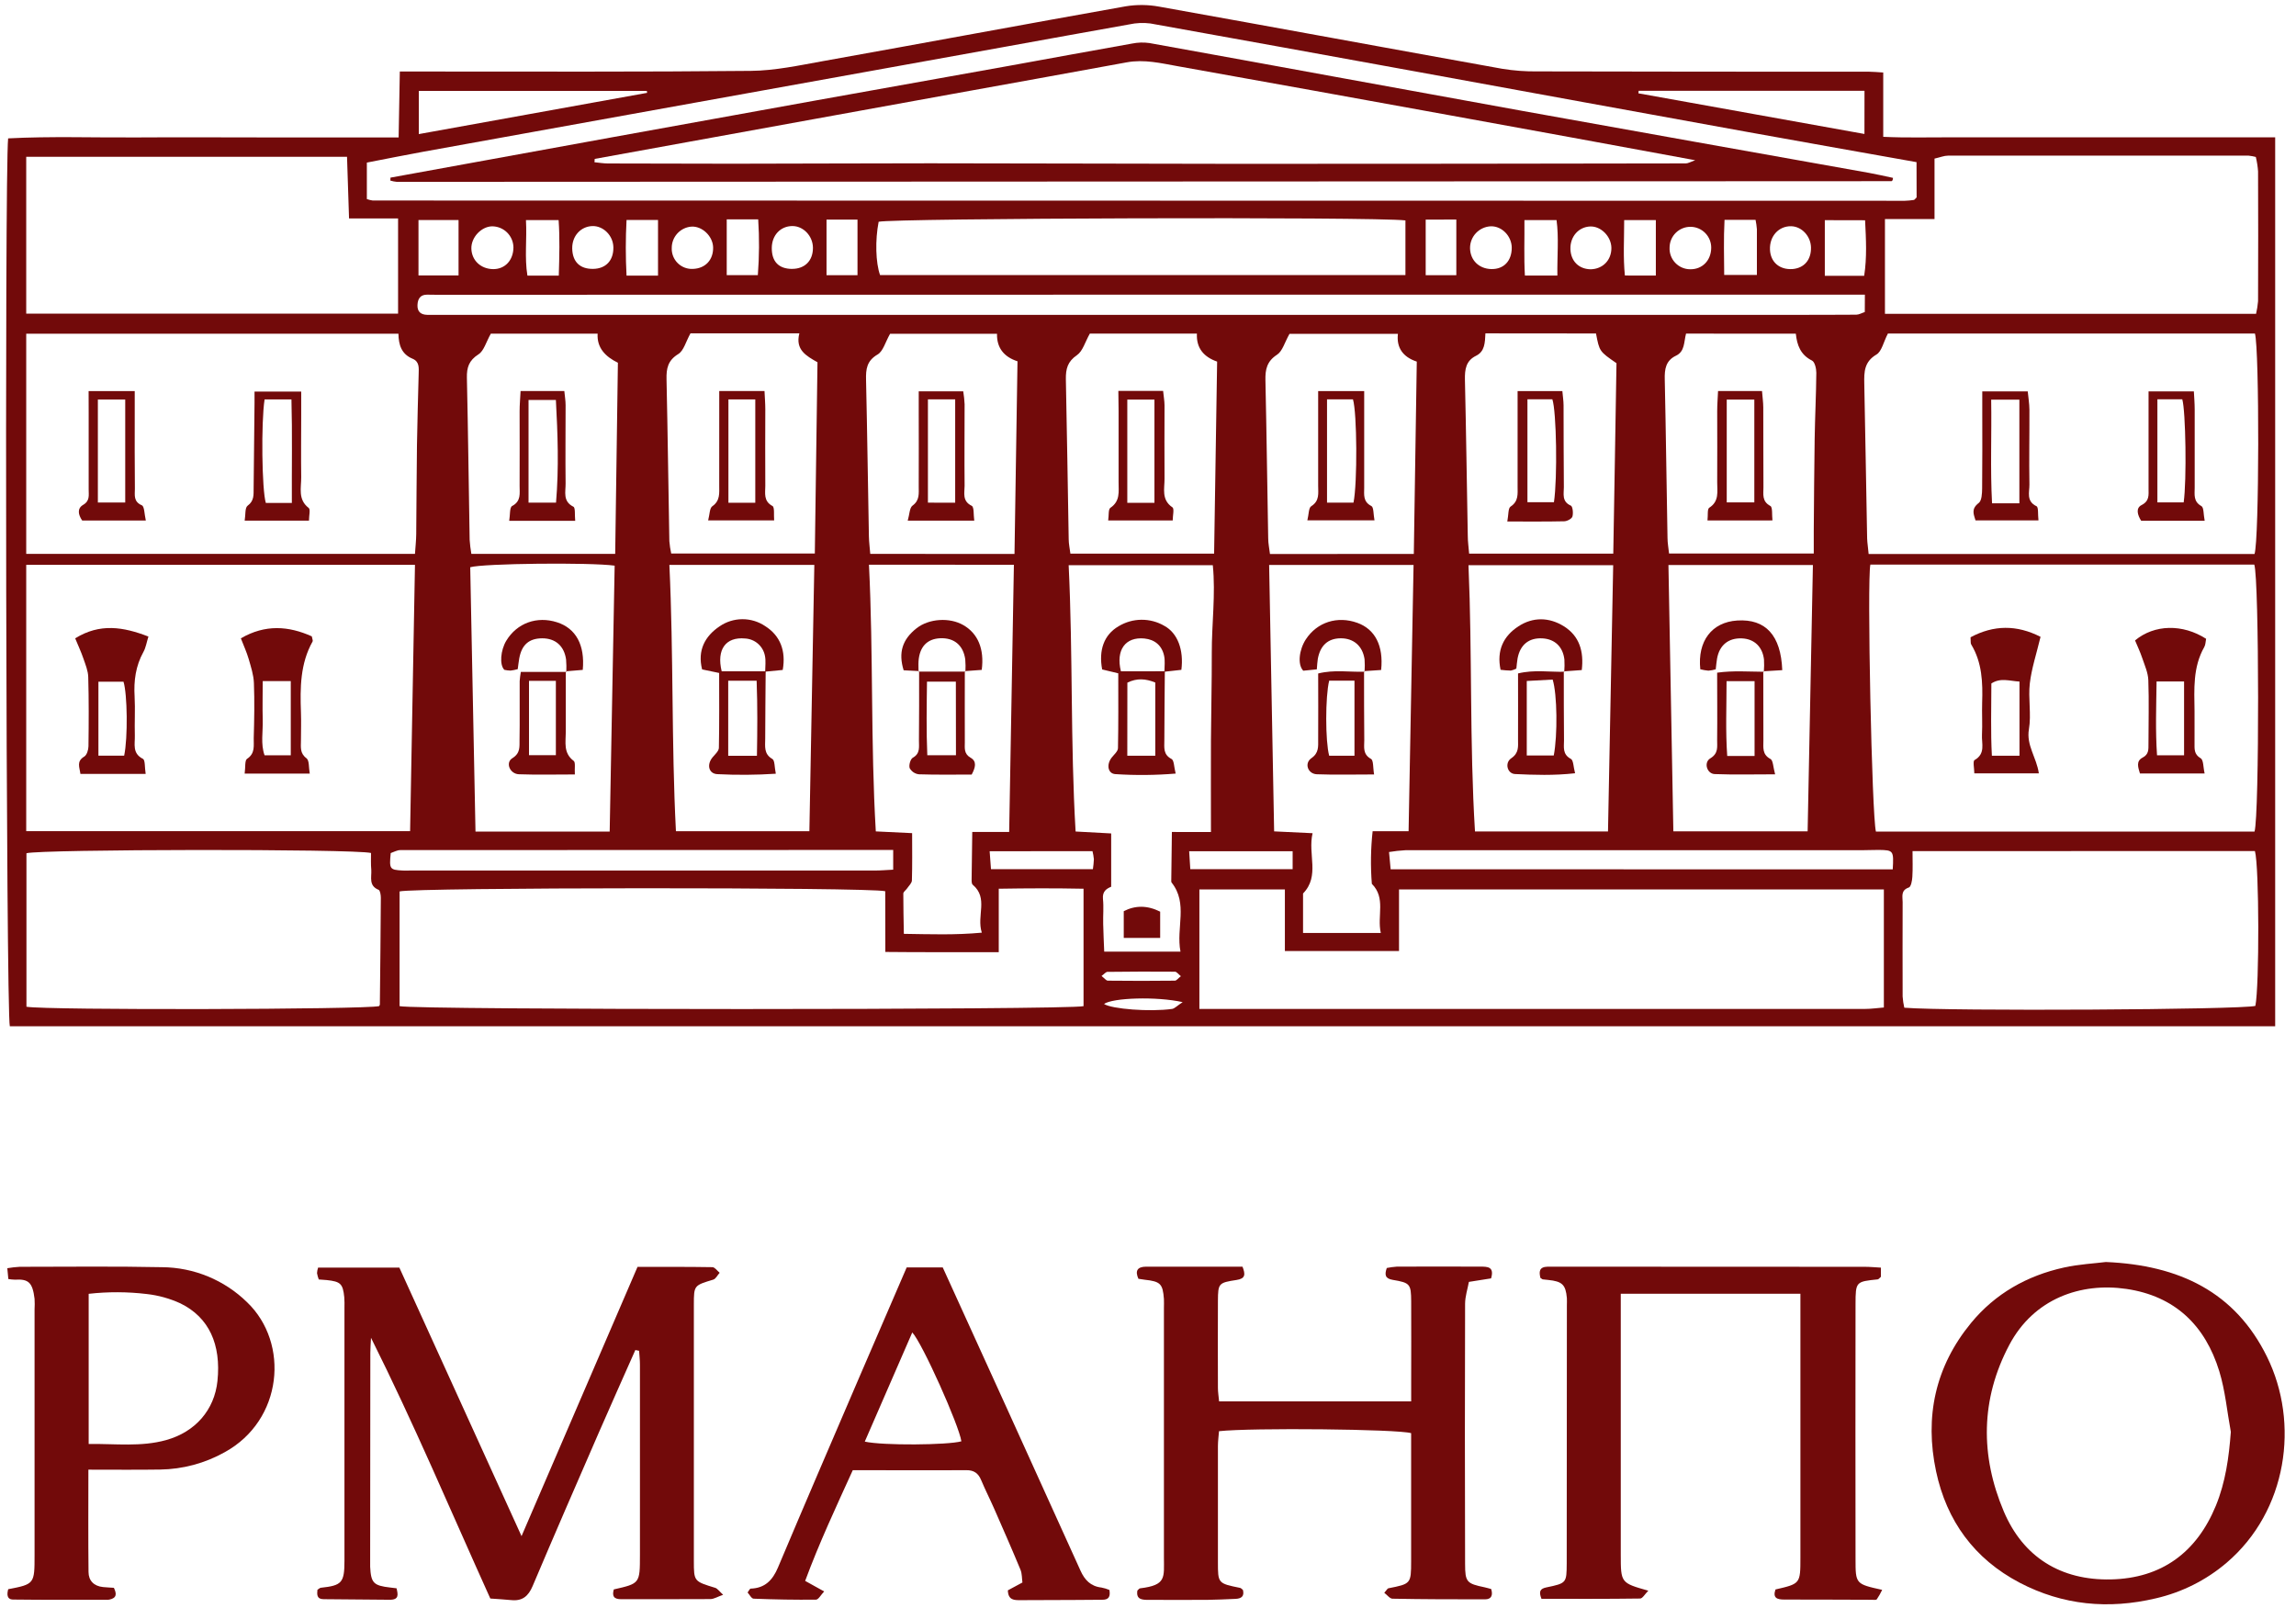 <svg width="187" height="131" viewBox="0 0 187 131" fill="none" xmlns="http://www.w3.org/2000/svg">
<path d="M185.304 83.591H0.8C0.496 82.507 0.366 14.08 0.662 11.271C4.136 11.088 7.645 11.218 11.148 11.194C14.679 11.17 18.211 11.194 21.744 11.194H32.467C32.5 9.382 32.529 7.673 32.564 5.826H34.454C43.357 5.826 52.259 5.864 61.162 5.773C63.121 5.753 65.088 5.327 67.031 4.978C75.252 3.507 83.462 1.975 91.684 0.514C92.59 0.365 93.515 0.375 94.418 0.542C103.731 2.208 113.04 3.929 122.356 5.604C123.309 5.759 124.274 5.83 125.24 5.815C134.238 5.835 143.237 5.843 152.237 5.841C152.571 5.841 152.904 5.879 153.382 5.906V11.145C155.283 11.234 157.053 11.178 158.819 11.185C160.585 11.192 162.304 11.185 164.045 11.185H185.304V83.591ZM2.136 67.697H33.401C33.534 60.429 33.665 53.257 33.798 46.006H2.136V67.697ZM152.334 45.987C152.053 47.249 152.456 66.499 152.787 67.735H183.622C184.021 66.428 184.006 47.181 183.603 45.987H152.334ZM97.685 82.179H100.237C117.459 82.179 134.683 82.179 151.907 82.179C152.416 82.179 152.922 82.102 153.433 82.062V72.445H113.944V77.465H104.648V72.445H97.685V82.179ZM72.098 72.591C70.755 72.254 33.689 72.281 32.544 72.609V81.953C33.82 82.27 87.109 82.266 88.25 81.953V72.389C85.935 72.343 83.693 72.349 81.344 72.389V77.558C78.212 77.545 75.195 77.574 72.107 77.538L72.098 72.591ZM32.451 27.182H2.136V45.114H33.798C33.836 44.54 33.895 44.021 33.9 43.507C33.926 41.088 33.926 38.671 33.96 36.254C33.988 34.322 34.051 32.389 34.099 30.457C34.11 29.973 34.173 29.455 33.599 29.218C32.701 28.844 32.467 28.099 32.451 27.182ZM152.193 45.122H183.623C184.01 43.966 184.024 28.438 183.656 27.167H153.763C153.398 27.86 153.263 28.625 152.826 28.879C151.83 29.471 151.818 30.295 151.838 31.248C151.925 35.452 151.991 39.657 152.071 43.86C152.082 44.23 152.151 44.608 152.193 45.122ZM156.094 13.207C151.397 12.37 146.838 11.566 142.285 10.742C133.354 9.122 124.423 7.495 115.49 5.859C108.23 4.534 100.965 3.218 93.695 1.911C93.121 1.838 92.54 1.864 91.976 1.987C88.602 2.58 85.231 3.207 81.859 3.81L51.351 9.311C45.745 10.322 40.138 11.335 34.531 12.348C32.976 12.63 31.432 12.944 29.879 13.243V16.214C30.034 16.271 30.195 16.311 30.358 16.333C71.953 16.343 113.547 16.351 155.141 16.354C155.385 16.347 155.628 16.324 155.87 16.287C155.91 16.287 155.946 16.234 155.983 16.203C156.019 16.172 156.048 16.134 156.101 16.079L156.094 13.207ZM183.747 25.563C183.826 25.224 183.88 24.879 183.91 24.531C183.924 21.007 183.924 17.483 183.91 13.959C183.883 13.563 183.822 13.17 183.727 12.784C183.536 12.734 183.341 12.699 183.144 12.678C174.98 12.678 166.817 12.678 158.653 12.678C158.34 12.678 158.026 12.813 157.559 12.918V17.84H153.522V25.563H183.747ZM2.136 25.549H32.422V17.791H28.428C28.37 16.006 28.317 14.395 28.264 12.771H2.136V25.549ZM30.225 69.478C28.776 69.129 3.248 69.168 2.154 69.499V82C3.682 82.294 29.848 82.228 30.878 81.949C30.898 81.907 30.938 81.865 30.938 81.822C30.969 78.925 31.002 76.027 31.018 73.129C31.018 72.904 30.962 72.531 30.836 72.478C30.01 72.144 30.276 71.446 30.24 70.859C30.196 70.391 30.218 69.917 30.218 69.481L30.225 69.478ZM155.768 69.325C155.768 70.094 155.795 70.761 155.753 71.424C155.735 71.729 155.646 72.228 155.467 72.288C154.787 72.52 154.964 73.034 154.962 73.481C154.954 76.043 154.954 78.606 154.962 81.169C154.983 81.476 155.028 81.781 155.097 82.08C158.677 82.377 182.594 82.243 183.691 81.931C184.017 80.358 184.008 70.555 183.654 69.319L155.768 69.325ZM106.904 67.866C106.5 69.605 107.52 71.342 106.128 72.777V75.99H112.46C112.145 74.585 112.892 73.15 111.731 71.989C111.617 70.563 111.639 69.129 111.795 67.706H114.724C114.861 60.375 114.994 53.202 115.129 46.015H103.366C103.501 53.268 103.636 60.44 103.773 67.717L106.904 67.866ZM98.627 67.77C98.627 65.129 98.616 62.713 98.627 60.296C98.64 57.927 98.702 55.557 98.695 53.187C98.687 50.818 99.017 48.404 98.778 46.037H87.038C87.39 53.317 87.178 60.499 87.603 67.728L90.501 67.885V72.226C90.137 72.378 89.772 72.591 89.832 73.22C89.903 73.889 89.832 74.572 89.85 75.249C89.865 75.999 89.905 76.751 89.934 77.511H96.146C95.767 75.569 96.792 73.601 95.417 71.878C95.397 71.835 95.389 71.786 95.395 71.738C95.41 70.449 95.426 69.162 95.445 67.766L98.627 67.77ZM70.773 45.996C71.138 53.319 70.904 60.499 71.331 67.719L74.289 67.861C74.289 69.213 74.309 70.46 74.271 71.705C74.271 71.927 74.023 72.148 73.879 72.363C73.781 72.509 73.573 72.642 73.571 72.782C73.571 73.827 73.593 74.871 73.615 76.063C75.784 76.094 77.776 76.171 79.965 75.967C79.517 74.585 80.527 73.163 79.224 72.062C79.136 71.989 79.134 71.787 79.134 71.647C79.145 70.404 79.167 69.16 79.187 67.764H82.193C82.322 60.431 82.448 53.255 82.578 46.002L70.773 45.996ZM151.887 23.999C151.311 23.999 150.886 23.999 150.463 23.999C139.578 23.999 128.692 23.999 117.806 23.999L35.511 24.01C35.269 24.01 35.027 23.999 34.782 24.001C34.224 24.001 34.026 24.344 34.002 24.841C33.978 25.388 34.277 25.634 34.797 25.645C35.183 25.654 35.57 25.645 35.958 25.645H145.669C147.509 25.645 149.346 25.645 151.185 25.632C151.406 25.632 151.626 25.497 151.88 25.416L151.887 23.999ZM114.467 17.953C111.902 17.643 72.611 17.771 71.562 18.064C71.269 19.559 71.318 21.396 71.677 22.404H114.467V17.953ZM147.654 46.024H135.888C136.021 53.295 136.155 60.466 136.288 67.715H147.224C147.37 60.449 147.512 53.269 147.654 46.022V46.024ZM130.965 67.726C131.107 60.453 131.246 53.279 131.388 46.035H119.602C119.915 53.311 119.686 60.493 120.132 67.726H130.965ZM49.656 67.735C49.793 60.404 49.928 53.227 50.061 46.073C48.036 45.798 39.332 45.891 38.298 46.203C38.441 53.342 38.583 60.519 38.727 67.735H49.656ZM54.518 46.011C54.866 53.328 54.68 60.5 55.052 67.702H65.921C66.056 60.44 66.189 53.268 66.324 46.011H54.518ZM56.236 27.154C55.854 27.838 55.69 28.565 55.241 28.839C54.386 29.362 54.266 30.022 54.286 30.902C54.383 35.293 54.435 39.686 54.516 44.079C54.544 44.417 54.594 44.754 54.667 45.085H66.364C66.437 39.828 66.508 34.681 66.581 29.506C65.669 28.99 64.758 28.494 65.104 27.154H56.236ZM137.321 27.173C137.139 27.856 137.232 28.631 136.499 28.974C135.668 29.371 135.566 30.067 135.588 30.909C135.682 35.209 135.733 39.509 135.812 43.809C135.812 44.23 135.894 44.65 135.938 45.085H147.724C147.724 44.402 147.724 43.831 147.724 43.262C147.746 40.749 147.757 38.235 147.797 35.721C147.826 33.935 147.917 32.149 147.932 30.363C147.932 30.02 147.809 29.482 147.578 29.367C146.646 28.906 146.355 28.102 146.264 27.18L137.321 27.173ZM50.105 45.116C50.179 39.817 50.252 34.708 50.325 29.546C49.321 29.056 48.603 28.343 48.674 27.176H39.977C39.587 27.865 39.416 28.578 38.969 28.862C38.193 29.358 38.007 29.93 38.027 30.782C38.125 35.176 38.175 39.575 38.251 43.97C38.277 44.353 38.323 44.736 38.39 45.114L50.105 45.116ZM120.982 27.154C120.943 27.905 120.938 28.622 120.223 28.977C119.394 29.38 119.299 30.08 119.312 30.909C119.41 35.156 119.467 39.404 119.545 43.651C119.545 44.121 119.616 44.589 119.655 45.096H131.395C131.483 39.846 131.578 34.695 131.656 29.582C130.267 28.625 130.267 28.625 129.988 27.162L120.982 27.154ZM115.149 45.118C115.231 39.783 115.311 34.637 115.391 29.453C114.257 29.079 113.725 28.312 113.855 27.193H105.025C104.626 27.895 104.455 28.602 104.012 28.89C103.182 29.427 103.046 30.089 103.064 30.968C103.159 35.26 103.211 39.557 103.29 43.849C103.29 44.265 103.381 44.677 103.434 45.125L115.149 45.118ZM82.627 45.118C82.709 39.848 82.789 34.657 82.871 29.427C81.739 29.063 81.174 28.301 81.203 27.185H72.496C72.1 27.876 71.927 28.613 71.477 28.873C70.591 29.389 70.516 30.067 70.536 30.939C70.633 35.191 70.689 39.446 70.769 43.698C70.779 44.163 70.841 44.626 70.879 45.116L82.627 45.118ZM97.495 27.171H88.764C88.374 27.858 88.186 28.604 87.712 28.928C86.948 29.449 86.801 30.047 86.81 30.877C86.905 35.222 86.961 39.571 87.041 43.919C87.041 44.292 87.127 44.666 87.18 45.096H98.884C98.968 39.839 99.048 34.688 99.13 29.453C98.062 29.081 97.422 28.372 97.484 27.165L97.495 27.171ZM154.156 70.812C154.242 69.284 154.217 69.248 153.032 69.228C152.549 69.228 152.066 69.25 151.583 69.252C139.208 69.252 126.833 69.252 114.458 69.252C114.013 69.277 113.57 69.326 113.131 69.399C113.182 69.946 113.218 70.353 113.262 70.805L154.156 70.812ZM72.747 69.23C59.286 69.23 45.952 69.23 32.609 69.241C32.34 69.241 32.063 69.405 31.822 69.485C31.696 70.792 31.736 70.848 32.79 70.907C32.983 70.918 33.176 70.907 33.371 70.907C45.998 70.907 58.626 70.907 71.254 70.907C71.727 70.907 72.199 70.863 72.747 70.837V69.23ZM151.856 7.394H133.462C133.462 7.463 133.45 7.532 133.442 7.601L151.852 10.912L151.856 7.394ZM34.111 10.922L52.704 7.563L52.682 7.406H34.111V10.922ZM148.624 17.933V22.464H151.83C152.062 20.955 151.982 19.504 151.903 17.94L148.624 17.933ZM34.084 22.437H37.347V17.924H34.084V22.437ZM96.853 69.335C96.892 69.955 96.917 70.358 96.945 70.794H105.28V69.335H96.853ZM80.603 69.335C80.649 69.961 80.678 70.365 80.711 70.794H89.012C89.053 70.525 89.079 70.255 89.092 69.984C89.071 69.763 89.033 69.544 88.979 69.328L80.603 69.335ZM59.189 17.867V22.41H61.723C61.841 20.898 61.851 19.38 61.752 17.867H59.189ZM67.317 17.889V22.415H69.84V17.889H67.317ZM116.117 17.889V22.413H118.612V17.882L116.117 17.889ZM126.842 22.446C126.82 20.826 126.971 19.371 126.775 17.927H124.159C124.173 19.502 124.111 20.959 124.197 22.446H126.842ZM134.862 22.446V17.929H132.283C132.283 19.508 132.19 20.975 132.341 22.442L134.862 22.446ZM140.456 17.907C140.372 19.493 140.424 20.953 140.429 22.397H143.092C143.092 21.076 143.092 19.872 143.092 18.671C143.071 18.415 143.035 18.16 142.983 17.907H140.456ZM53.593 22.448V17.918H51.029C50.949 19.427 50.949 20.939 51.029 22.448H53.593ZM45.511 22.448C45.559 20.826 45.599 19.369 45.497 17.926H42.837C42.926 19.501 42.711 20.968 42.956 22.448H45.511ZM64.51 21.901C65.547 21.901 66.209 21.243 66.211 20.193C66.211 19.227 65.431 18.403 64.525 18.412C63.562 18.423 62.87 19.162 62.859 20.186C62.848 21.302 63.42 21.898 64.51 21.903V21.901ZM49.957 20.149C49.946 19.191 49.137 18.38 48.233 18.414C47.287 18.453 46.592 19.229 46.605 20.228C46.621 21.322 47.232 21.919 48.309 21.901C49.346 21.885 49.972 21.218 49.957 20.151V20.149ZM41.818 20.149C41.811 19.692 41.624 19.255 41.298 18.934C40.971 18.613 40.532 18.434 40.074 18.434C39.188 18.458 38.362 19.346 38.391 20.257C38.421 21.22 39.168 21.914 40.181 21.921C41.144 21.918 41.813 21.189 41.818 20.142V20.149ZM147.498 20.149C147.474 19.225 146.736 18.442 145.879 18.427C144.867 18.41 144.116 19.24 144.157 20.326C144.195 21.343 144.929 21.981 145.979 21.916C146.942 21.843 147.525 21.163 147.498 20.137V20.149ZM123.127 20.193C123.127 19.24 122.332 18.412 121.426 18.432C120.968 18.451 120.535 18.647 120.218 18.979C119.901 19.311 119.726 19.753 119.729 20.212C119.746 21.199 120.459 21.896 121.467 21.916C122.475 21.936 123.123 21.258 123.127 20.18V20.193ZM139.372 20.193C139.375 19.971 139.334 19.75 139.252 19.543C139.169 19.336 139.047 19.147 138.892 18.988C138.737 18.828 138.552 18.701 138.347 18.612C138.143 18.524 137.923 18.477 137.7 18.474C137.478 18.471 137.257 18.512 137.05 18.594C136.843 18.677 136.654 18.799 136.495 18.954C136.335 19.109 136.208 19.294 136.119 19.499C136.031 19.703 135.984 19.923 135.981 20.146C135.968 20.375 136.001 20.605 136.079 20.821C136.158 21.037 136.28 21.235 136.437 21.402C136.595 21.569 136.785 21.703 136.996 21.794C137.207 21.885 137.434 21.932 137.664 21.932C138.648 21.945 139.364 21.216 139.372 20.177V20.193ZM131.242 20.193C131.231 19.258 130.389 18.409 129.51 18.447C128.561 18.487 127.87 19.282 127.905 20.294C127.939 21.27 128.585 21.914 129.545 21.934C130.539 21.918 131.255 21.189 131.242 20.177V20.193ZM58.081 20.137C58.052 19.225 57.17 18.389 56.288 18.46C55.854 18.5 55.452 18.702 55.16 19.024C54.868 19.347 54.708 19.767 54.711 20.202C54.702 20.43 54.741 20.657 54.825 20.869C54.909 21.081 55.036 21.273 55.198 21.433C55.36 21.593 55.554 21.717 55.767 21.798C55.98 21.879 56.208 21.915 56.435 21.903C57.454 21.868 58.114 21.159 58.081 20.12V20.137ZM89.725 79.503C89.942 79.672 90.089 79.868 90.22 79.877C92.043 79.898 93.866 79.898 95.689 79.877C95.827 79.877 95.966 79.672 96.179 79.512C95.969 79.348 95.835 79.147 95.696 79.147C93.873 79.132 92.05 79.136 90.228 79.16C90.082 79.135 89.942 79.335 89.725 79.487V79.503ZM96.341 81.63C94.172 81.143 90.623 81.275 89.918 81.774C90.532 82.188 93.671 82.434 95.475 82.177C95.694 82.13 95.886 81.909 96.341 81.614V81.63Z" fill="#720A0A"/>
<path d="M51.746 109.962C50.754 112.204 49.75 114.441 48.771 116.688C46.961 120.848 45.149 125.009 43.381 129.187C43.031 130.015 42.542 130.421 41.648 130.332C41.077 130.276 40.503 130.245 39.934 130.203C36.71 123.07 33.704 115.932 30.217 108.965C30.199 109.375 30.162 109.786 30.162 110.196C30.155 115.807 30.15 121.42 30.148 127.033C30.148 127.228 30.148 127.421 30.148 127.614C30.215 128.938 30.423 129.153 31.788 129.308L32.3 129.37C32.411 129.874 32.526 130.312 31.73 130.303C29.942 130.281 28.152 130.276 26.363 130.257C25.786 130.257 25.817 129.869 25.853 129.492C25.973 129.417 26.048 129.333 26.13 129.326C27.844 129.144 28.053 128.916 28.055 127.138C28.055 121.962 28.055 116.785 28.055 111.608V106.528C28.064 106.238 28.059 105.948 28.039 105.659C27.927 104.565 27.74 104.383 26.608 104.264C26.416 104.244 26.225 104.235 25.962 104.215C25.9 104.048 25.852 103.876 25.82 103.701C25.829 103.547 25.858 103.395 25.908 103.249H32.526L42.477 125.122L51.923 103.191C53.975 103.191 55.996 103.178 58.018 103.213C58.218 103.213 58.415 103.51 58.614 103.67C58.443 103.852 58.304 104.164 58.093 104.228C56.532 104.702 56.514 104.687 56.512 106.244C56.512 113.211 56.512 120.178 56.512 127.146C56.512 128.814 56.529 128.805 58.255 129.333C58.437 129.39 58.581 129.612 58.897 129.898C58.435 130.06 58.149 130.246 57.859 130.248C55.441 130.268 53.022 130.248 50.603 130.259C49.976 130.259 49.841 129.997 49.992 129.461C52.112 128.98 52.119 128.98 52.121 126.677C52.121 121.501 52.121 116.324 52.121 111.147C52.121 110.783 52.076 110.398 52.052 110.024L51.746 109.962Z" fill="#720A0A"/>
<path d="M119.636 104.412C119.528 104.999 119.328 105.596 119.326 106.196C119.304 113.26 119.304 120.324 119.326 127.388C119.326 128.862 119.459 128.988 120.917 129.289C121.1 129.327 121.282 129.386 121.451 129.429C121.608 129.938 121.466 130.266 120.961 130.268C118.446 130.268 115.93 130.268 113.415 130.217C113.194 130.217 112.977 129.911 112.744 129.736C112.945 129.511 112.997 129.395 113.07 129.371C114.917 129.006 114.928 129.007 114.931 127.153C114.931 123.673 114.931 120.192 114.931 116.734C113.838 116.402 101.931 116.283 99.283 116.573C99.254 116.962 99.197 117.377 99.195 117.791C99.195 120.937 99.195 124.082 99.195 127.226C99.195 128.97 99.195 128.968 101 129.336C101.084 129.353 101.153 129.444 101.231 129.502C101.368 130.024 101.095 130.211 100.63 130.231C99.857 130.262 99.084 130.306 98.309 130.312C96.713 130.323 95.116 130.312 93.521 130.312C93.001 130.312 92.519 130.277 92.635 129.553C92.721 129.482 92.786 129.371 92.865 129.371C95.012 129.112 94.797 128.487 94.797 126.861C94.797 120.088 94.797 113.314 94.797 106.539C94.797 106.296 94.81 106.054 94.797 105.81C94.704 104.563 94.513 104.375 93.218 104.235C93.078 104.218 92.936 104.193 92.719 104.16C92.436 103.522 92.615 103.176 93.352 103.172C94.899 103.172 96.45 103.172 97.996 103.172H101.197C101.439 103.799 101.445 104.144 100.717 104.255C99.246 104.479 99.206 104.53 99.195 105.95C99.177 108.32 99.195 110.689 99.195 113.059C99.195 113.389 99.252 113.717 99.29 114.144H114.935V112.527C114.935 110.35 114.948 108.172 114.935 105.996C114.924 104.587 114.849 104.485 113.44 104.249C112.811 104.144 112.755 103.839 112.948 103.28C113.217 103.226 113.489 103.189 113.763 103.17C116.035 103.161 118.309 103.161 120.584 103.17C121.142 103.17 121.729 103.17 121.442 104.127L119.636 104.412Z" fill="#720A0A"/>
<path d="M132.005 105.38V106.886C132.005 113.465 132.005 120.042 132.005 126.617C132.005 128.931 132.005 128.931 134.249 129.565C133.975 129.837 133.782 130.199 133.583 130.203C130.891 130.241 128.199 130.228 125.547 130.228C125.304 129.614 125.445 129.401 125.952 129.295C127.592 128.956 127.592 128.931 127.603 127.35C127.614 120.336 127.618 113.323 127.616 106.312C127.616 106.118 127.628 105.923 127.616 105.732C127.519 104.638 127.237 104.37 126.094 104.254C125.95 104.239 125.804 104.23 125.662 104.208C125.618 104.208 125.58 104.161 125.459 104.084C125.354 103.621 125.319 103.189 126.057 103.173C126.3 103.173 126.542 103.173 126.786 103.173C135.153 103.173 143.519 103.176 151.886 103.184C152.313 103.184 152.737 103.228 153.193 103.251V103.999C153.076 104.095 153.011 104.199 152.931 104.208C151.148 104.39 151.13 104.39 151.126 106.244C151.116 113.16 151.116 120.076 151.126 126.991C151.126 129.018 151.137 129.02 153.295 129.497C153.17 129.764 153.025 130.021 152.859 130.265C152.799 130.34 152.588 130.307 152.444 130.305C150.074 130.305 147.705 130.279 145.335 130.287C144.739 130.287 144.365 130.166 144.606 129.465C146.627 128.998 146.635 128.998 146.636 126.896C146.636 120.224 146.636 113.55 146.636 106.875V105.377L132.005 105.38Z" fill="#720A0A"/>
<path d="M171.513 102.793C177.512 103.048 182.049 105.248 184.637 110.509C187.304 115.908 186.301 123.073 181.34 127.297C179.681 128.708 177.706 129.7 175.583 130.188C171.725 131.099 168.01 130.754 164.488 128.912C160.801 126.974 158.548 123.886 157.687 119.849C156.741 115.401 157.614 111.309 160.536 107.756C162.509 105.361 165.093 103.907 168.099 103.243C169.315 102.973 170.576 102.911 171.513 102.793ZM181.692 116.63C181.387 114.976 181.239 113.276 180.749 111.681C179.604 107.961 177.147 105.571 173.192 104.986C169.468 104.439 165.649 105.773 163.651 109.543C161.302 113.968 161.282 118.578 163.199 123.104C164.782 126.846 167.858 128.733 171.92 128.647C176.045 128.558 178.906 126.46 180.478 122.632C181.261 120.709 181.537 118.713 181.692 116.63Z" fill="#720A0A"/>
<path d="M7.199 119.707C7.199 122.638 7.18 125.338 7.21 128.035C7.21 128.746 7.647 129.191 8.387 129.268C8.671 129.297 8.958 129.308 9.275 129.33C9.506 129.809 9.525 130.164 8.91 130.29C8.864 130.302 8.816 130.308 8.768 130.308C6.216 130.308 3.646 130.318 1.087 130.287C0.54 130.287 0.562 129.847 0.668 129.444C2.806 129.034 2.817 129.007 2.815 126.676C2.808 120.004 2.808 113.332 2.815 106.66C2.832 106.37 2.832 106.08 2.815 105.79C2.653 104.447 2.317 104.166 1.214 104.232C1.036 104.227 0.857 104.21 0.68 104.181C0.655 103.916 0.629 103.648 0.595 103.298C0.926 103.241 1.261 103.203 1.597 103.184C5.463 103.184 9.333 103.133 13.199 103.215C15.791 103.234 18.274 104.258 20.126 106.071C23.6 109.401 23.042 115.684 18.303 118.284C16.694 119.186 14.885 119.672 13.041 119.698C11.167 119.727 9.288 119.707 7.199 119.707ZM7.222 117.613C9.432 117.589 11.497 117.864 13.531 117.297C15.917 116.632 17.465 114.839 17.711 112.487C18.02 109.505 17.025 107.303 14.698 106.164C13.827 105.764 12.898 105.506 11.945 105.4C10.377 105.213 8.792 105.208 7.222 105.384V117.613Z" fill="#720A0A"/>
<path d="M73.845 103.235H76.783C78.573 107.169 80.357 111.088 82.135 114.992C84.093 119.304 86.049 123.618 88.003 127.934C88.345 128.694 88.832 129.21 89.707 129.308C89.929 129.351 90.147 129.416 90.356 129.503C90.452 130.05 90.301 130.309 89.776 130.304C89.003 130.304 88.23 130.316 87.458 130.32C85.999 130.32 84.556 130.329 83.105 130.336C82.609 130.336 82.109 130.347 82.086 129.536L83.272 128.898C83.227 128.578 83.249 128.182 83.112 127.852C82.428 126.201 81.71 124.571 80.992 122.931C80.642 122.134 80.247 121.357 79.913 120.561C79.68 119.999 79.326 119.744 78.701 119.748C75.655 119.768 72.611 119.748 69.456 119.748C68.103 122.726 66.722 125.668 65.577 128.767L67.126 129.626C66.856 129.908 66.661 130.291 66.461 130.295C64.769 130.315 63.078 130.282 61.386 130.216C61.204 130.216 61.044 129.877 60.889 129.711C61.022 129.529 61.071 129.398 61.137 129.396C62.3 129.358 62.926 128.714 63.364 127.673C65.54 122.511 67.759 117.367 69.968 112.22C71.244 109.245 72.531 106.281 73.845 103.235ZM78.3 117.398C78.118 116.11 75.115 109.391 74.301 108.531C73.007 111.505 71.725 114.449 70.433 117.422C71.889 117.752 77.194 117.708 78.3 117.398Z" fill="#720A0A"/>
<path d="M19.927 63.011C19.998 62.496 19.927 61.941 20.119 61.81C20.804 61.362 20.651 60.717 20.665 60.124C20.709 58.626 20.736 57.124 20.68 55.627C20.654 54.969 20.437 54.309 20.252 53.668C20.093 53.121 19.852 52.602 19.617 51.993C21.611 50.835 23.509 50.987 25.394 51.831C25.436 52.06 25.497 52.179 25.463 52.242C24.446 54.053 24.44 56.023 24.511 58.013C24.539 58.786 24.511 59.561 24.511 60.334C24.511 60.846 24.409 61.353 24.965 61.765C25.2 61.947 25.137 62.512 25.228 63.011H19.927ZM21.398 55.476C21.398 56.601 21.369 57.605 21.398 58.606C21.427 59.606 21.216 60.598 21.549 61.522H23.682V55.476H21.398Z" fill="#720A0A"/>
<path d="M11.864 63.036H6.549C6.483 62.489 6.206 62.019 6.862 61.624C7.074 61.496 7.201 61.077 7.205 60.787C7.23 58.908 7.24 57.027 7.187 55.149C7.174 54.641 6.961 54.128 6.791 53.634C6.609 53.1 6.366 52.586 6.124 51.994C8.129 50.749 10.03 51.051 12.088 51.848C11.939 52.324 11.877 52.748 11.682 53.1C11.047 54.245 10.887 55.457 10.963 56.733C11.02 57.79 10.951 58.853 10.982 59.914C11.004 60.592 10.75 61.359 11.638 61.808C11.835 61.906 11.777 62.506 11.864 63.036ZM10.112 61.551C10.422 60.103 10.373 56.514 10.058 55.525H8.016V61.551H10.112Z" fill="#720A0A"/>
<path d="M166.194 51.871C165.862 53.254 165.465 54.441 165.321 55.657C165.177 56.872 165.456 58.19 165.246 59.41C165.024 60.709 165.871 61.696 166.055 62.99H160.8C160.8 62.6 160.664 61.998 160.822 61.907C161.734 61.386 161.385 60.562 161.424 59.849C161.469 58.983 161.411 58.112 161.438 57.244C161.493 55.593 161.438 53.963 160.547 52.494C160.481 52.387 160.518 52.215 160.494 51.907C162.375 50.899 164.255 50.881 166.194 51.871ZM164.479 61.553V55.514C163.684 55.476 162.949 55.175 162.189 55.669C162.189 57.656 162.124 59.605 162.231 61.553H164.479Z" fill="#720A0A"/>
<path d="M179.678 52.03C179.634 52.245 179.64 52.508 179.528 52.705C178.592 54.345 178.712 56.135 178.736 57.916C178.748 58.785 178.726 59.655 178.736 60.524C178.736 60.993 178.681 61.436 179.237 61.764C179.472 61.9 179.439 62.493 179.558 63H174.29C174.137 62.496 173.956 61.993 174.509 61.707C175.021 61.441 174.982 61.033 174.984 60.614C174.984 58.876 175.035 57.136 174.972 55.399C174.95 54.797 174.68 54.197 174.481 53.61C174.315 53.113 174.087 52.637 173.891 52.163C175.466 50.854 177.76 50.803 179.678 52.03ZM175.644 55.506C175.617 57.551 175.544 59.531 175.682 61.521H177.884V55.506H175.644Z" fill="#720A0A"/>
<path d="M19.928 42.408C20.008 41.934 19.939 41.364 20.166 41.192C20.713 40.79 20.65 40.296 20.657 39.78C20.685 37.471 20.709 35.157 20.73 32.837C20.73 32.56 20.73 32.29 20.73 31.893H24.532C24.532 32.56 24.532 33.169 24.532 33.794C24.532 35.482 24.51 37.169 24.532 38.856C24.543 39.727 24.24 40.678 25.141 41.373C25.299 41.495 25.165 41.993 25.165 42.408H19.928ZM23.77 40.968C23.756 38.09 23.814 35.297 23.737 32.531H21.55C21.258 34.412 21.328 39.929 21.652 40.968H23.77Z" fill="#720A0A"/>
<path d="M7.217 31.855H10.973V33.729C10.973 35.758 10.963 37.787 10.986 39.814C10.986 40.306 10.851 40.856 11.551 41.157C11.77 41.25 11.755 41.886 11.877 42.397H6.695C6.365 41.923 6.271 41.414 6.772 41.121C7.339 40.791 7.218 40.322 7.222 39.865C7.222 37.789 7.222 35.712 7.222 33.635L7.217 31.855ZM7.971 32.544V40.929H10.199V32.544H7.971Z" fill="#720A0A"/>
<path d="M166.025 42.386H160.897C160.764 41.917 160.509 41.463 161.158 40.969C161.411 40.776 161.431 40.187 161.437 39.777C161.462 37.701 161.448 35.625 161.448 33.547V31.881H165.152C165.197 32.366 165.285 32.873 165.288 33.379C165.297 35.408 165.252 37.437 165.288 39.465C165.299 40.072 165.002 40.822 165.868 41.234C166.036 41.316 165.968 41.908 166.025 42.386ZM164.47 40.995V32.555H162.173C162.221 35.415 162.093 38.195 162.244 40.995H164.47Z" fill="#720A0A"/>
<path d="M179.562 42.415H174.388C174.096 41.959 173.926 41.39 174.422 41.139C175.077 40.803 174.991 40.317 174.991 39.803C174.991 37.725 174.991 35.649 174.991 33.572V31.881H178.682C178.704 32.322 178.748 32.832 178.749 33.339C178.749 35.465 178.749 37.59 178.749 39.719C178.749 40.28 178.625 40.847 179.296 41.223C179.5 41.334 179.457 41.888 179.562 42.415ZM175.711 32.524V40.92H177.851C178.108 39.132 178.017 33.456 177.738 32.524H175.711Z" fill="#720A0A"/>
<path d="M31.801 14.469C37.827 13.376 43.854 12.278 49.881 11.177C55.44 10.168 60.998 9.162 66.556 8.161C71.782 7.22 77.007 6.284 82.232 5.354C85.559 4.754 88.882 4.136 92.21 3.547C92.675 3.453 93.153 3.44 93.623 3.507C103.743 5.33 113.856 7.202 123.979 9.03C133.387 10.731 142.801 12.395 152.212 14.079C152.87 14.196 153.523 14.351 154.176 14.488C154.173 14.549 154.163 14.611 154.145 14.67C154.126 14.706 154.083 14.757 154.05 14.757C113.473 14.779 72.896 14.797 32.317 14.812C32.14 14.794 31.965 14.76 31.794 14.71C31.798 14.626 31.799 14.55 31.801 14.469ZM48.436 12.944C48.436 13.035 48.423 13.126 48.418 13.215C48.782 13.25 49.147 13.314 49.511 13.315C52.895 13.328 56.278 13.334 59.663 13.335C65.031 13.335 70.4 13.297 75.769 13.301C84.09 13.301 92.412 13.343 100.741 13.345C112.928 13.345 125.116 13.333 137.304 13.31C137.486 13.31 137.685 13.186 138.068 13.051C131.276 11.803 124.727 10.588 118.172 9.406C110.759 8.057 103.347 6.72 95.934 5.395C94.561 5.151 93.2 4.814 91.767 5.078C87.053 5.948 82.34 6.788 77.641 7.641L66.522 9.659L48.436 12.944Z" fill="#720A0A"/>
<path d="M111.097 54.669C111.097 56.546 111.097 58.424 111.115 60.301C111.115 60.848 110.973 61.431 111.662 61.814C111.875 61.933 111.819 62.543 111.915 63.081C110.211 63.081 108.727 63.121 107.249 63.065C106.52 63.037 106.203 62.172 106.813 61.751C107.424 61.329 107.36 60.799 107.36 60.248C107.375 58.471 107.36 56.694 107.36 54.857C108.656 54.53 109.899 54.751 111.128 54.713L111.097 54.669ZM108.257 55.442C107.934 56.734 107.938 60.396 108.257 61.557H110.317V55.442H108.257Z" fill="#720A0A"/>
<path d="M111.139 54.713C111.164 54.377 111.164 54.039 111.139 53.703C110.98 52.609 110.24 51.975 109.17 51.991C108.155 52.006 107.53 52.577 107.331 53.665C107.289 53.9 107.284 54.14 107.249 54.521L106.146 54.631C105.658 54.126 105.811 52.914 106.354 52.079C107.275 50.672 108.926 50.145 110.556 50.734C111.996 51.255 112.694 52.602 112.488 54.572L111.093 54.665L111.139 54.713Z" fill="#720A0A"/>
<path d="M94.871 54.675C94.856 56.558 94.836 58.439 94.831 60.326C94.831 60.887 94.723 61.461 95.416 61.819C95.629 61.928 95.615 62.477 95.753 63.009C94.122 63.145 92.483 63.16 90.85 63.054C90.232 63.023 90.097 62.285 90.536 61.715C90.728 61.467 91.048 61.204 91.054 60.942C91.096 58.928 91.078 56.912 91.078 54.843L89.767 54.528C89.472 52.974 89.907 51.709 91.096 51.015C91.657 50.672 92.301 50.487 92.959 50.481C93.617 50.474 94.264 50.645 94.832 50.977C95.915 51.566 96.424 52.94 96.218 54.56L94.838 54.713C94.838 54.281 94.902 53.837 94.814 53.423C94.632 52.566 94.043 52.089 93.205 52.007C91.665 51.857 90.862 52.933 91.294 54.681L94.871 54.675ZM91.814 61.556H94.093V55.594C93.318 55.277 92.6 55.218 91.82 55.603L91.814 61.556Z" fill="#720A0A"/>
<path d="M94.491 76.394H91.525V74.217C92.462 73.736 93.445 73.731 94.491 74.257V76.394Z" fill="#720A0A"/>
<path d="M78.581 54.663C78.581 56.597 78.571 58.531 78.581 60.465C78.581 60.926 78.491 61.398 79.054 61.719C79.578 62.016 79.445 62.521 79.14 63.09C77.72 63.09 76.276 63.115 74.837 63.068C74.682 63.05 74.534 62.995 74.404 62.909C74.274 62.822 74.167 62.706 74.091 62.57C74.007 62.333 74.149 61.827 74.346 61.717C74.973 61.369 74.837 60.815 74.844 60.316C74.868 58.431 74.856 56.544 74.858 54.665L74.813 54.705H78.626L78.581 54.663ZM77.851 55.52H75.5C75.475 57.525 75.44 59.512 75.525 61.515H77.859L77.851 55.52Z" fill="#720A0A"/>
<path d="M74.863 54.66L73.599 54.597C73.153 53.155 73.494 52.078 74.655 51.17C75.661 50.38 77.34 50.269 78.464 50.918C79.647 51.6 80.181 52.858 79.959 54.564L78.583 54.664L78.63 54.704C78.648 54.372 78.643 54.039 78.616 53.707C78.455 52.553 77.704 51.932 76.561 51.988C75.51 52.039 74.899 52.681 74.811 53.846C74.791 54.128 74.811 54.416 74.811 54.7L74.863 54.66Z" fill="#720A0A"/>
<path d="M143.612 54.669C143.612 56.552 143.612 58.435 143.621 60.32C143.621 60.877 143.51 61.455 144.197 61.82C144.418 61.936 144.412 62.48 144.576 63.07C142.806 63.07 141.233 63.112 139.655 63.05C139.021 63.025 138.743 62.111 139.29 61.774C139.979 61.362 139.848 60.825 139.854 60.283C139.875 58.5 139.854 56.718 139.854 54.791C141.162 54.609 142.405 54.711 143.632 54.716L143.612 54.669ZM142.903 61.575V55.482H140.621C140.621 57.56 140.53 59.541 140.676 61.575H142.903Z" fill="#720A0A"/>
<path d="M143.658 54.727C143.685 54.391 143.69 54.053 143.67 53.715C143.543 52.666 142.868 52.038 141.868 51.998C140.774 51.953 140.045 52.545 139.848 53.639C139.799 53.914 139.779 54.195 139.739 54.519C139.543 54.575 139.343 54.611 139.141 54.627C138.919 54.605 138.699 54.568 138.483 54.514C138.238 52.213 139.432 50.671 141.492 50.542C143.798 50.396 145.05 51.743 145.158 54.585L143.614 54.678L143.658 54.727Z" fill="#720A0A"/>
<path d="M127.365 54.669C127.365 56.548 127.365 58.426 127.382 60.305C127.382 60.852 127.243 61.442 127.939 61.811C128.155 61.924 128.144 62.463 128.284 62.983C126.532 63.178 124.959 63.119 123.393 63.047C122.763 63.017 122.526 62.135 123.091 61.758C123.723 61.328 123.638 60.808 123.638 60.25C123.647 58.473 123.638 56.696 123.638 54.853C124.934 54.534 126.175 54.744 127.404 54.716L127.365 54.669ZM124.349 61.535H126.547C126.868 59.895 126.829 56.532 126.458 55.352L124.349 55.467V61.535Z" fill="#720A0A"/>
<path d="M127.402 54.727C127.429 54.392 127.433 54.055 127.414 53.719C127.291 52.671 126.631 52.053 125.621 51.996C124.527 51.936 123.814 52.509 123.601 53.624C123.55 53.899 123.534 54.18 123.501 54.454C123.361 54.531 123.211 54.588 123.054 54.621C122.774 54.614 122.494 54.592 122.216 54.556C121.881 52.97 122.451 51.809 123.674 51.012C124.863 50.236 126.188 50.272 127.371 51.012C128.63 51.798 129.011 53.046 128.829 54.578L127.371 54.683L127.402 54.727Z" fill="#720A0A"/>
<path d="M46.082 54.684C46.082 56.324 46.082 57.965 46.082 59.605C46.082 60.442 45.861 61.33 46.724 61.975C46.888 62.099 46.786 62.578 46.82 63.081C45.218 63.081 43.734 63.119 42.263 63.065C41.523 63.037 41.146 62.119 41.727 61.758C42.402 61.34 42.303 60.808 42.314 60.269C42.343 58.674 42.314 57.079 42.325 55.484C42.344 55.231 42.376 54.979 42.42 54.729H46.124L46.082 54.684ZM45.273 55.458H43.085V61.512H45.273V55.458Z" fill="#720A0A"/>
<path d="M46.125 54.728C46.139 54.391 46.132 54.053 46.105 53.717C45.95 52.61 45.23 51.987 44.154 51.992C43.079 51.998 42.492 52.525 42.291 53.624C42.24 53.899 42.213 54.18 42.167 54.504C41.975 54.558 41.779 54.597 41.58 54.621C41.411 54.616 41.243 54.596 41.077 54.559C40.665 54.151 40.771 52.957 41.234 52.189C42.104 50.747 43.735 50.157 45.377 50.689C46.903 51.183 47.65 52.532 47.464 54.564L46.077 54.679L46.125 54.728Z" fill="#720A0A"/>
<path d="M62.36 54.677C62.347 56.512 62.327 58.346 62.323 60.18C62.323 60.786 62.194 61.41 62.905 61.82C63.112 61.942 63.074 62.485 63.187 63.021C61.602 63.125 60.012 63.137 58.426 63.056C57.712 63.023 57.542 62.27 58.041 61.68C58.24 61.443 58.544 61.173 58.55 60.912C58.592 58.898 58.572 56.884 58.572 54.815L57.185 54.525C56.789 52.978 57.416 51.817 58.605 51.018C59.15 50.642 59.795 50.438 60.458 50.435C61.12 50.431 61.768 50.627 62.318 50.996C63.552 51.778 64.024 53.014 63.75 54.569L62.321 54.708C62.321 54.277 62.387 53.833 62.301 53.417C62.228 53.035 62.029 52.688 61.736 52.432C61.442 52.176 61.071 52.026 60.683 52.006C59.113 51.86 58.344 52.894 58.778 54.677H62.36ZM59.31 55.448V61.559H61.649C61.685 59.494 61.703 57.515 61.625 55.448H59.31Z" fill="#720A0A"/>
<path d="M58.58 31.852H62.266C62.291 32.398 62.331 32.869 62.331 33.337C62.331 35.417 62.311 37.497 62.331 39.577C62.331 40.16 62.165 40.814 62.918 41.217C63.1 41.321 63.013 41.961 63.051 42.387H57.676C57.805 41.901 57.789 41.394 58.015 41.235C58.666 40.781 58.576 40.163 58.578 39.549C58.584 37.048 58.58 34.527 58.58 31.852ZM61.515 40.951V32.533H59.327V40.951H61.515Z" fill="#720A0A"/>
<path d="M139.068 42.391C139.118 41.962 139.041 41.467 139.211 41.357C140.042 40.825 139.854 40.032 139.859 39.29C139.872 37.358 139.859 35.424 139.859 33.492C139.859 32.971 139.901 32.451 139.929 31.852H143.509C143.547 32.338 143.609 32.763 143.611 33.178C143.622 35.353 143.611 37.528 143.625 39.702C143.625 40.249 143.489 40.84 144.189 41.212C144.385 41.317 144.305 41.941 144.36 42.389L139.068 42.391ZM142.883 32.548H140.636V40.92H142.883V32.548Z" fill="#720A0A"/>
<path d="M46.848 42.424H41.473C41.555 41.944 41.498 41.33 41.711 41.215C42.462 40.816 42.315 40.178 42.32 39.575C42.333 37.548 42.32 35.519 42.32 33.492C42.32 32.971 42.37 32.449 42.399 31.852H45.962C46.002 32.269 46.066 32.639 46.066 33.009C46.066 35.133 46.041 37.258 46.066 39.389C46.075 40.052 45.815 40.831 46.7 41.273C46.874 41.359 46.797 41.939 46.848 42.424ZM45.286 40.94C45.53 38.084 45.421 35.319 45.275 32.577H43.047V40.94H45.286Z" fill="#720A0A"/>
<path d="M122.764 42.477C122.871 41.93 122.822 41.4 123.03 41.263C123.702 40.824 123.6 40.209 123.602 39.597C123.602 37.568 123.602 35.538 123.602 33.507V31.855H127.248C127.284 32.275 127.344 32.647 127.346 33.017C127.357 35.24 127.346 37.464 127.37 39.688C127.37 40.217 127.188 40.856 127.937 41.183C128.092 41.248 128.148 41.799 128.068 42.072C128.013 42.254 127.64 42.453 127.404 42.459C125.919 42.493 124.433 42.477 122.764 42.477ZM124.404 32.523V40.907H126.562C126.859 38.921 126.768 33.507 126.433 32.523H124.404Z" fill="#720A0A"/>
<path d="M111.947 42.382H106.479C106.601 41.897 106.575 41.37 106.796 41.232C107.487 40.796 107.359 40.175 107.359 39.566C107.359 37.537 107.359 35.508 107.359 33.48V31.855H111.108V33.784C111.108 35.765 111.108 37.747 111.108 39.728C111.108 40.275 110.995 40.862 111.69 41.215C111.89 41.314 111.85 41.873 111.947 42.382ZM110.237 40.938C110.562 39.353 110.527 33.613 110.193 32.526H108.081V40.938H110.237Z" fill="#720A0A"/>
<path d="M79.349 42.405H73.932C74.081 41.897 74.074 41.364 74.322 41.182C74.921 40.748 74.823 40.183 74.827 39.624C74.839 37.553 74.827 35.482 74.827 33.41V31.877H78.452C78.509 32.224 78.546 32.574 78.563 32.925C78.563 35.14 78.541 37.356 78.563 39.573C78.563 40.142 78.35 40.809 79.138 41.197C79.347 41.295 79.281 41.928 79.349 42.405ZM77.796 40.947V32.526H75.576V40.942L77.796 40.947Z" fill="#720A0A"/>
<path d="M91.085 31.84H94.731C94.775 32.283 94.844 32.655 94.846 33.026C94.846 35.008 94.828 36.991 94.846 38.972C94.855 39.794 94.567 40.697 95.489 41.324C95.655 41.437 95.513 42.005 95.513 42.39H90.258C90.32 41.965 90.258 41.479 90.44 41.36C91.248 40.813 91.104 40.044 91.105 39.29C91.105 37.357 91.105 35.424 91.105 33.489L91.085 31.84ZM94.025 40.954V32.547H91.814V40.957L94.025 40.954Z" fill="#720A0A"/>
</svg>
